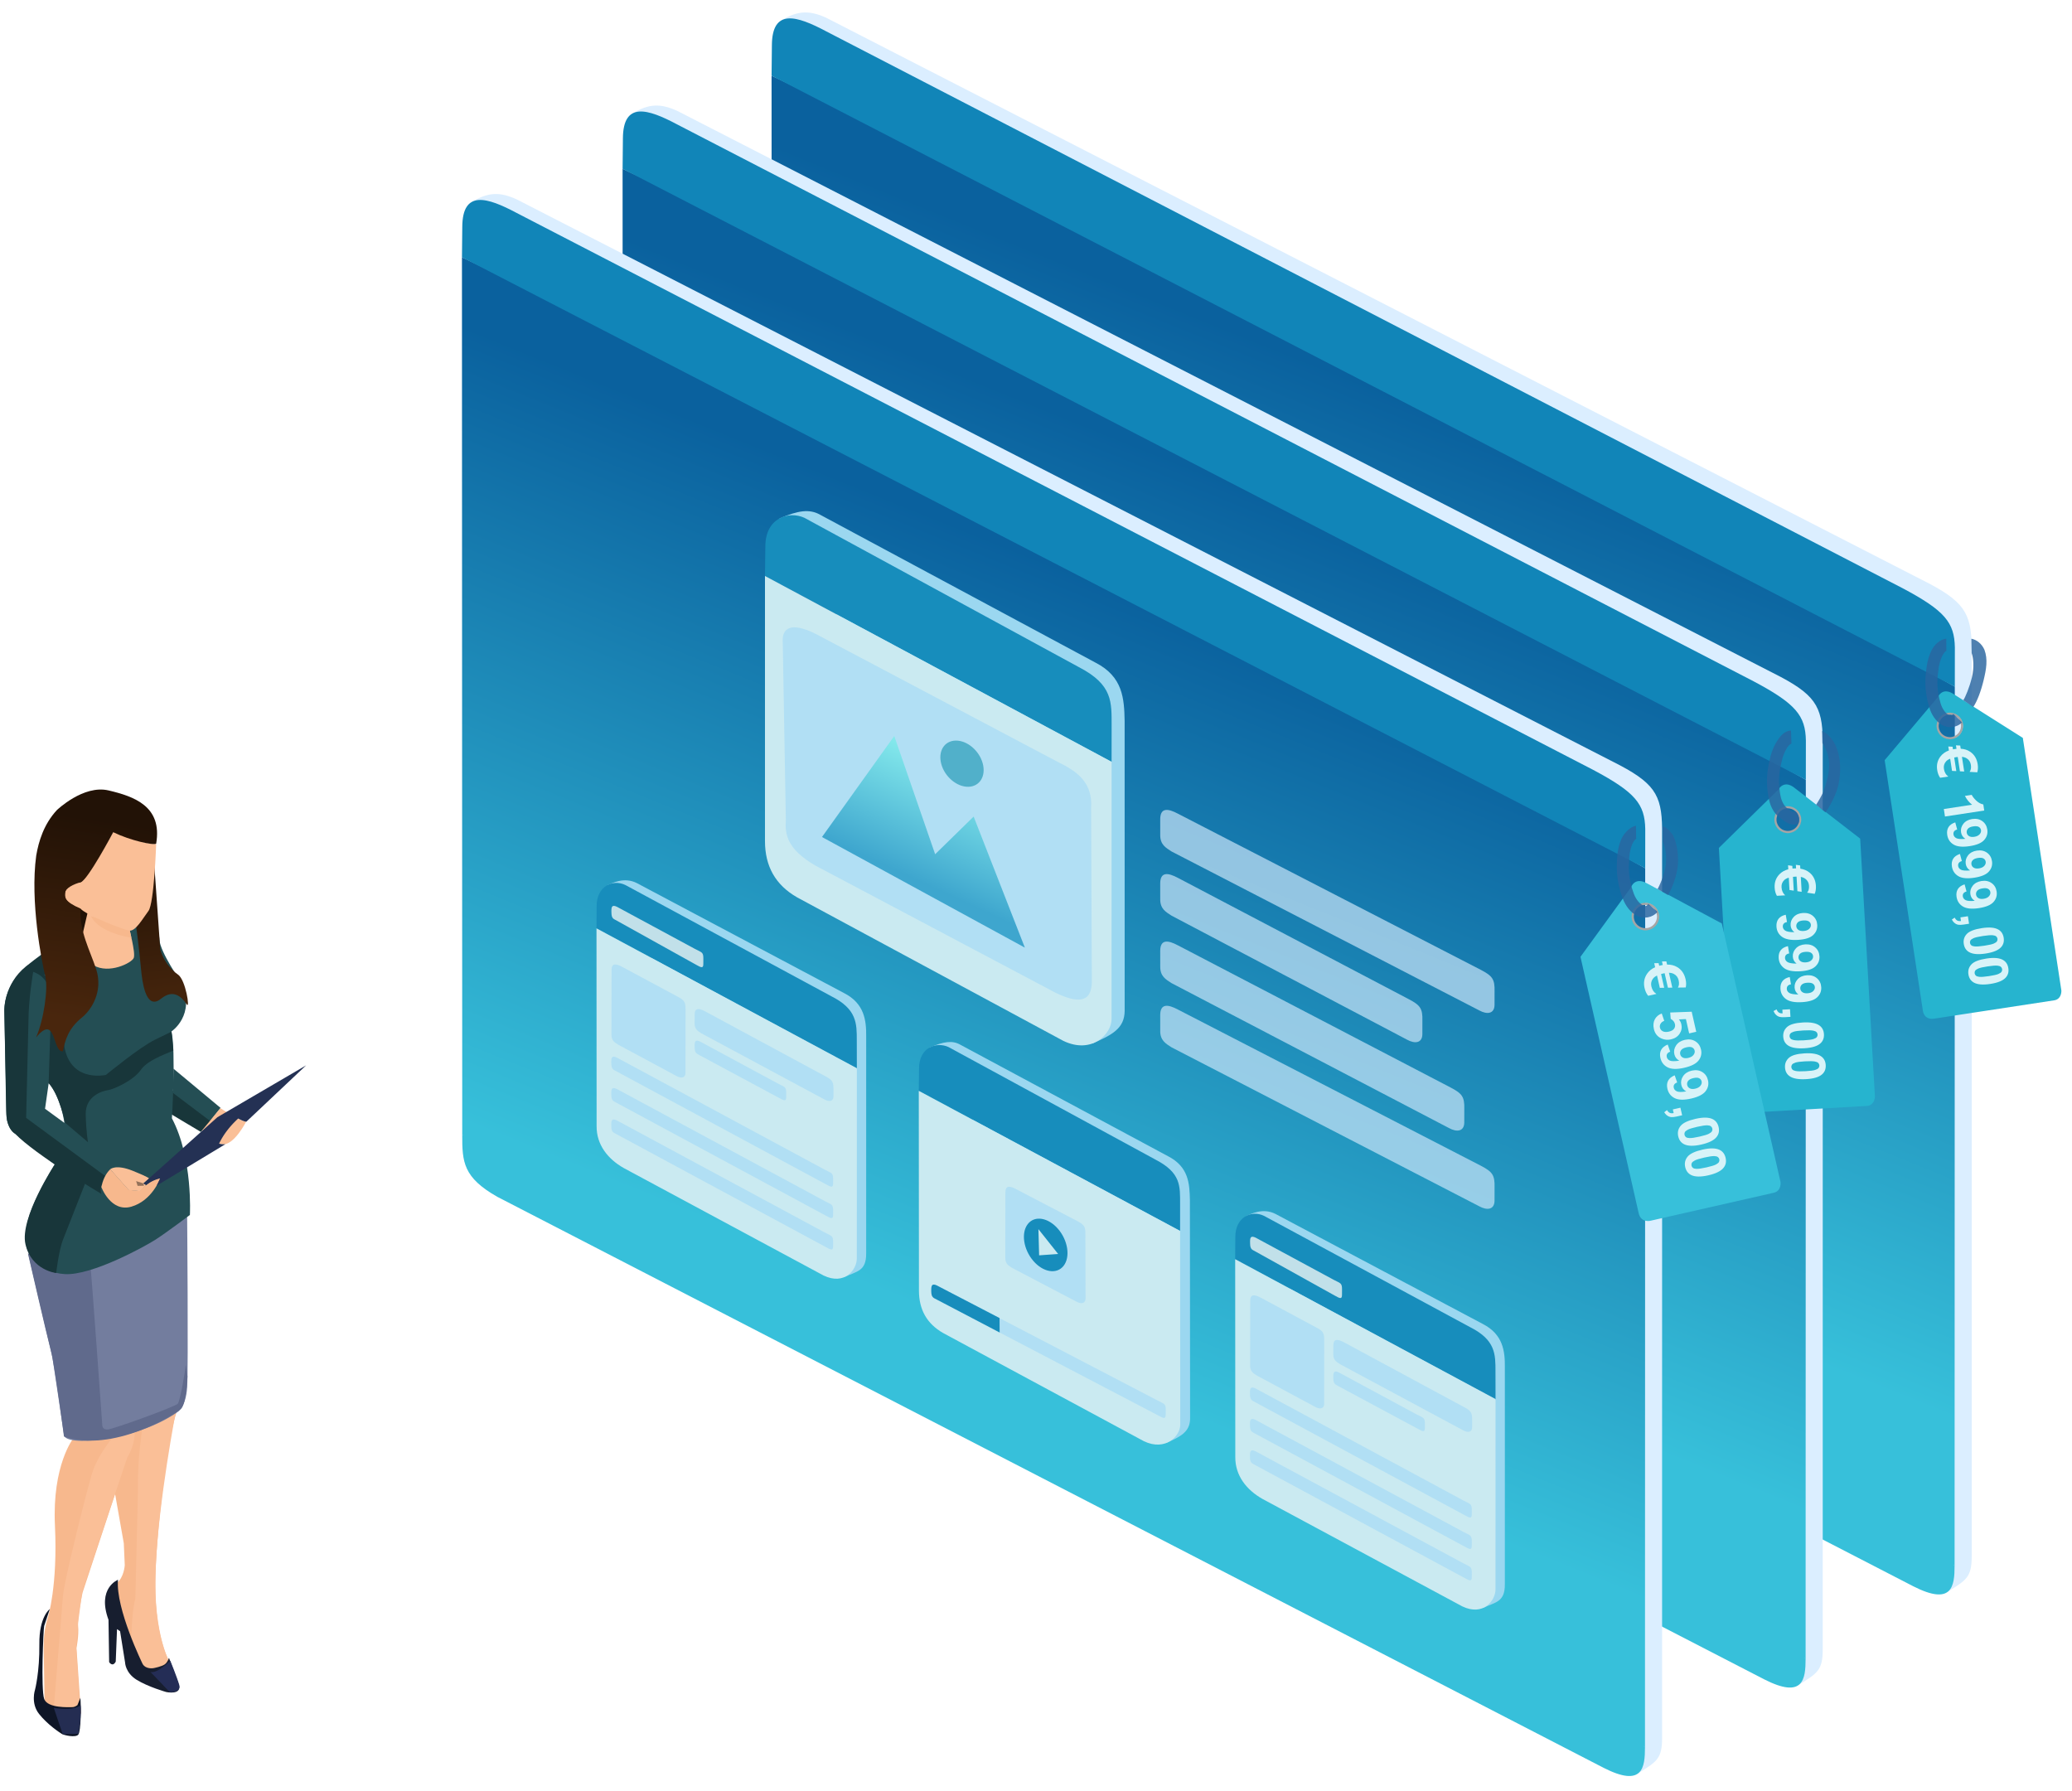 <svg xmlns="http://www.w3.org/2000/svg" width="585.827" height="506.457" viewBox="0 0 155 134" xmlns:v="https://vecta.io/nano"><style><![CDATA[.B{fill:#178dbc}.C{fill:#b1dff4}.D{fill:#caeaf1}.E{fill:#fabf97}.F{fill:#37c0da}.G{fill:#9bd7f0}.H{fill:#dbeeff}.I{fill:#1185b8}.J{stroke:#a5a5a5}.K{stroke-linejoin:round}.L{stroke-dashoffset:6.803}.M{fill:#2966a0}.N{fill-opacity:.826}.O{fill:#d8f3f8}.P{fill-opacity:.684}.Q{fill:#f7b88d}.R{stroke-width:.279}]]></style><defs><linearGradient id="A" href="#b"><stop offset="0" stop-color="#0a619e"/><stop offset="1" stop-color="#37c0da"/></linearGradient><linearGradient y2="247.212" x2="53.287" y1="192.789" x1="75.332" id="B" href="#A"/><linearGradient href="#A" id="C" x1="75.332" y1="192.789" x2="53.287" y2="247.212"/><linearGradient id="D" gradientTransform="matrix(0.825,0.075,0.13,0.709,57.348,192.574)" x1="-91.584" y1="105.399" x2="-96.323" y2="115.384" href="#b"><stop offset="0" stop-color="#85eaec"/><stop offset="1" stop-color="#3ea6ce"/></linearGradient><linearGradient id="E" x1="-126.888" y1="206.078" x2="-125.571" y2="216.615" href="#b"><stop offset="0" stop-color="#221206"/><stop offset="1" stop-color="#42230c"/></linearGradient><linearGradient id="F" x1="-130.952" y1="202.974" x2="-133.281" y2="218.869" href="#b"><stop offset="0" stop-color="#221206"/><stop offset="1" stop-color="#49260d"/></linearGradient><path id="G" d="M53.454 149.574c1.356-.861 2.324-.819 3.598-.244l87.632 44.955c2.968 1.576 3.37 2.582 3.338 5.561v71.665c-.001 1.678-.417 1.885-1.963 2.856z"/><path id="H" d="M52.737 223.636c-.005 2.142.073 3.374 2.792 4.914l87.844 45.341c3.109 1.581 3.288-.002 3.289-1.638l-43.279-36.824z"/><path id="I" d="M28.128 168.353l.022 69.702 93.925 48.617.017-69.802-44.446-24.85z"/><path id="J" d="M52.74 151.539c.011-2.993 1.983-2.365 4.303-1.134l85.5 44.234c3.355 1.783 4.105 2.722 4.141 4.699l-.004 3.112-93.964-48.516z"/><path id="K" d="M54.356 152.202c-.012-.728.294-.76.96-.409l22.727 11.382c.746.384.914.591.92 1.381l.032.541c.003.551-.444.624-.971.338l-23.047-11.9c-.375-.24-.619-.338-.626-.989z"/><path id="L" d="M199.717 94.869l-7.071 8.134c-1.226 1.35.031 2.105.031 2.105l7.191 8.225 33.416.012c1.343 0 1.281-1.28 1.281-1.28l.006-16.037c0-1.052-1.146-1.147-1.146-1.147zm-3.034 7.57a1.681 1.681 0 1 1-.001 3.361 1.681 1.681 0 0 1 .001-3.361z"/><path id="M" d="M213.6 105.384l.968-.107q.036.295.185.438.15.142.395.142.31 0 .527-.285.217-.285.278-1.182-.377.438-.943.438-.616 0-1.064-.473-.445-.477-.445-1.239 0-.794.47-1.278.473-.488 1.203-.488.794 0 1.303.616.509.612.509 2.018 0 1.431-.53 2.065-.53.634-1.381.634-.612 0-.99-.324-.377-.327-.484-.975zm2.264-2.186q0-.484-.224-.751-.221-.267-.513-.267-.278 0-.463.221-.182.217-.182.715 0 .505.199.744.199.235.498.235.288 0 .484-.228.199-.228.199-.669z"/><path id="N" d="M225.407 101.351q.758 0 1.185.541.509.641.509 2.125 0 1.481-.513 2.129-.424.534-1.182.534-.762 0-1.228-.584-.466-.587-.466-2.089 0-1.474.513-2.121.424-.534 1.182-.534zm0 .829q-.182 0-.324.117-.142.114-.221.413-.103.388-.103 1.306 0 .918.093 1.264.093.342.231.456.142.114.324.114.182 0 .324-.114.142-.117.221-.416.103-.384.103-1.303 0-.918-.093-1.26-.093-.345-.235-.459-.139-.117-.32-.117z"/><path id="O" d="M213.169 155.36l.963-.107q.035.295.184.437.149.142.393.142.308 0 .524-.284.216-.284.276-1.179-.375.437-.938.437-.612 0-1.058-.472-.442-.476-.442-1.236 0-.792.467-1.275.471-.487 1.196-.487.789 0 1.295.615.506.611.506 2.014 0 1.428-.527 2.06-.527.632-1.373.632-.609 0-.984-.323-.375-.327-.481-.973zm2.251-2.181q0-.483-.223-.75-.219-.266-.51-.266-.276 0-.46.22-.18.217-.18.714 0 .504.198.742.198.234.495.234.287 0 .481-.227.198-.227.198-.668z"/><path id="P" d="M224.907 151.335q.754 0 1.178.54.506.639.506 2.121 0 1.478-.51 2.124-.421.533-1.175.533-.757 0-1.221-.583-.464-.586-.464-2.085 0-1.471.51-2.117.421-.533 1.175-.533zm0 .828q-.18 0-.322.117-.142.114-.219.412-.103.387-.103 1.304 0 .917.092 1.261.092.341.23.455.142.114.322.114.18 0 .322-.114.142-.117.219-.416.103-.384.103-1.3 0-.917-.092-1.258-.092-.345-.234-.458-.138-.117-.318-.117z"/><path id="Q" d="M245.284 125.833l2.817-.311q.104.859.538 1.274.435.414 1.149.414.901 0 1.533-.828.632-.828.808-3.438-1.098 1.274-2.744 1.274-1.791 0-3.096-1.377-1.294-1.388-1.294-3.604 0-2.309 1.367-3.717 1.377-1.419 3.5-1.419 2.309 0 3.79 1.791 1.481 1.781 1.481 5.871 0 4.163-1.543 6.006-1.543 1.843-4.018 1.843-1.781 0-2.879-.942-1.098-.953-1.408-2.837zm6.586-6.358q0-1.408-.652-2.185-.642-.777-1.491-.777-.808 0-1.346.642-.528.632-.528 2.081 0 1.47.58 2.164.58.683 1.45.683.839 0 1.408-.663.58-.663.58-1.947z"/><path id="R" d="M279.631 114.101q2.206 0 3.448 1.574 1.481 1.864 1.481 6.182 0 4.308-1.491 6.192-1.232 1.553-3.438 1.553-2.216 0-3.572-1.698-1.357-1.709-1.357-6.078 0-4.287 1.491-6.172 1.232-1.553 3.438-1.553zm0 2.413q-.528 0-.942.342-.414.331-.642 1.201-.3 1.129-.3 3.8 0 2.672.269 3.676.269.994.673 1.325.414.331.942.331.528 0 .942-.331.414-.342.642-1.212.3-1.118.3-3.79 0-2.672-.269-3.666-.269-1.004-.683-1.336-.404-.342-.932-.342z"/><path id="S" d="M39.677 218.221c.329-.141 1.319-.7 2.353-.162l16.429 8.72c1.638.833 1.783 2.182 1.77 3.462l-.001 17.209c.014 1.439-.75 1.424-1.737 1.894z"/><path id="T" d="M38.812 221.646l20.676 11.145-.005-2.254c0-1.329.011-2.477-2.011-3.493l-16.365-8.839c-1.022-.495-2.295.112-2.285 1.694z"/><path id="U" d="M38.812 221.646l.009 15.705c-.013 1.483.893 2.614 2.156 3.331l15.875 8.537c1.672.797 2.62-.47 2.633-1.329l.003-15.137z"/><path id="V" d="M46.61 228.481c-.001-.533.347-.5.83-.243l9.533 5.146c.541.281.662.432.658 1.01v.595c-.004.403-.331.456-.714.247l-9.769-5.249c-.272-.175-.547-.317-.545-.793z"/><path id="W" d="M46.604 230.95c-.001-.368.095-.477.451-.307l6.159 3.325c.537.286.668.236.664.772l-.002.263c.011.43-.17.321-.562.11l-6.264-3.365c-.231-.149-.439-.125-.443-.646z"/><path id="X" d="M39.986 232.221c-.001-.368.095-.477.451-.307l16.503 8.896c.537.286.668.236.664.772l-.002.284c.011.43-.171.321-.562.11l-16.608-8.956c-.231-.149-.439-.125-.443-.646z"/><path id="Y" d="M39.995 220.246c-.001-.368.095-.477.451-.307l6.188 3.342c.537.286.668.236.664.772l-.002.38c.011.43-.173.326-.562.11l-6.293-3.499c-.231-.149-.439-.125-.443-.646z"/><path id="Z" d="M40.008 224.939c-.001-.533.347-.5.83-.243l4.388 2.357c.541.281.662.432.658 1.01l-.005 5.063c-.004.403-.331.456-.714.247l-4.62-2.483c-.272-.175-.547-.317-.545-.793z"/><path id="a" d="M83.579 212.958c.016-.904.605-.848 1.417-.413l24.05 12.4c.909.477 1.109.734 1.084 1.715l-.002 1.08c-.019.684-.577.774-1.219.42l-24.43-12.62c-.455-.298-.918-.539-.899-1.346z"/><linearGradient id="b" gradientUnits="userSpaceOnUse"/></defs><g transform="matrix(.942 0 0 .942 8.061 -139.342)"><use href="#G" class="H"/><use href="#H" class="F"/><use href="#I" fill="url(#C)" transform="translate(24.587 -14.419)"/><g class="I"><use href="#J"/><use href="#K"/></g><use href="#G" x="-11.831" y="7.394" class="H"/><use href="#H" x="-11.831" y="7.394" class="F"/><use href="#I" fill="url(#C)" transform="translate(12.756 -7.025)"/><g class="I"><use href="#J" x="-11.831" y="7.394"/><use href="#K" x="-11.831" y="7.394"/></g><g transform="matrix(.091 .595 -.595 .091 190.354 79.055)"><use href="#L" fill="#26b4cf"/><circle transform="rotate(0.021)" r="1.614" cy="104.076" cx="196.744" fill="none" paint-order="markers fill stroke" class="J K L R"/><path d="M187.451 98.119c-.841.233-1.45.801-1.695 1.484l1.891.248c.66-.136 1.916-.06 3.175.456s2.46 1.261 2.795 1.57l1.08-1.166c-.67-.621-1.877-1.302-3.273-1.875s-2.638-.992-3.973-.717zm9.035 4.373l-1.275.949c.25.335.212.429-.035.725s-.838.635-1.609.74c-2.131.291-3.429-.083-4.689-.469-.454-.139-1.056-.409-1.479-.707s-.558-.582-.557-.627l-1.599-.231c-.02.914.621 1.721 1.237 2.156s1.323.742 1.93.928c1.288.395 2.959.852 5.371.523 1.087-.148 2.021-.583 2.615-1.295s.715-1.855.09-2.693z" class="M N"/><g class="O"><path d="M203.299 101.501l-.21.986q-.303-.303-.883-.303-.58 0-.94.416-.203.235-.288.587h1.958l-.114.552h-1.915q-.004.082-.004.21 0 .125.007.26h1.812l-.114.552h-1.623q.089.381.274.598.356.42.925.42.683 0 1.089-.42v1.089q-.463.231-1.079.231-1.039 0-1.709-.712-.456-.484-.602-1.207h-.527l.114-.552h.349q-.004-.085-.004-.182 0-.164.007-.288h-.466l.114-.552h.424q.149-.708.594-1.185.673-.719 1.769-.719.598 0 1.039.217zm5.122 5.09h-1v-3.77q-.548.513-1.292.758v-.908q.392-.128.851-.484.459-.36.63-.836h.812z"/><use href="#M"/><use href="#M" x="4.058"/><path d="M221.883 105.59h1v.715q0 .434-.075.683-.075.253-.285.452-.206.199-.527.313l-.196-.413q.303-.1.431-.274.128-.174.135-.477h-.484z"/><use href="#N"/><use href="#N" x="4.058"/><use href="#M" x="-4.211" y="-0.018"/></g></g><g transform="matrix(.035 .608 -.608 .035 220.427 88.012)"><use href="#L" y="50.284" fill="#26b4cf"/><circle cx="196.762" cy="154.359" r="1.614" transform="rotate(0.021)" fill="none" paint-order="markers fill stroke" class="J K L R"/><path d="M185.425 149.299l1.561.054c2.261-1.32 4.412-.561 6.315.227.552.254 1.55.947 1.665 1.054l1.068-1.152c-.388-.359-1.456-1.043-2.077-1.329-2.494-1.327-7.079-1.479-8.532 1.148zm10.251 4.08c.252.338-.243.778-.492 1.076s-.842.639-1.615.744c-2.133.291-3.435-.084-4.695-.471-.455-.139-1.057-.408-1.48-.707s-.562-.585-.561-.635l-1.704-.041c-.02.909.743 1.524 1.359 1.959a6.94 6.94 0 0 0 1.928.926c1.288.395 2.955.854 5.365.525 1.085-.148 2.017-.584 2.609-1.293.586-.706 1.256-1.394.912-2.387-.461-.205-1.15-.179-1.625.304z" class="M N"/><g class="O"><path d="M206.565 151.484l-.209.984q-.301-.302-.878-.302-.577 0-.934.416-.202.234-.287.586h1.946l-.113.551h-1.904q-.004.082-.004.21 0 .124.007.259h1.801l-.113.551h-1.614q.088.38.272.597.354.419.92.419.679 0 1.083-.419v1.087q-.46.231-1.072.231-1.033 0-1.699-.71-.453-.483-.598-1.204h-.524l.113-.551h.347q-.004-.085-.004-.181 0-.163.007-.288h-.463l.113-.551h.421q.149-.707.591-1.183.669-.718 1.759-.718.595 0 1.033.217z"/><use href="#O"/><use href="#O" x="4.034"/><path d="M221.404 155.566h.994v.714q0 .433-.074.682-.074.252-.283.451-.205.199-.524.313l-.195-.412q.301-.099.428-.274.127-.174.134-.476h-.481z"/><use href="#P"/><use href="#P" x="4.034"/><use href="#O" x="-4.103" y="0.052"/></g></g><use href="#G" x="-24.587" y="14.419" class="H"/><use href="#H" x="-24.587" y="14.419" class="F"/><use href="#I" fill="url(#B)"/><g class="I"><use href="#J" x="-24.587" y="14.419"/><use href="#K" x="-24.587" y="14.419"/></g><g transform="matrix(.047 .207 -.207 .047 138.4 174.184)"><path d="M205.597 96.072l-20.798 23.94c-3.605 3.975.092 6.193.092 6.193l21.167 24.194h98.325c3.951 0 3.767-3.766 3.767-3.766V99.446c0-3.096-3.374-3.374-3.374-3.374zm-8.92 22.276c2.731 0 4.945 2.214 4.945 4.945 0 1.312-.521 2.57-1.448 3.497s-2.185 1.448-3.497 1.448c-2.731 0-4.945-2.214-4.945-4.945s2.214-4.945 4.945-4.945z" class="F"/><circle r="4.75" cy="123.376" cx="196.748" fill="none" stroke-width=".821" paint-order="markers fill stroke" class="J K L"/><path d="M169.389 106.523c-1.63.77-3.476 1.579-4.1 3.089l5.581 1.169c2.728-.544 5.928-.066 8.457.788 3.817 1.332 7.612 4.347 8.389 5.066l3.061-3.309c-2.181-2.017-5.82-4.567-9.963-6.013-3.81-1.144-7.738-1.551-11.424-.79zm26.641 12.031l-3.611 2.697c.755 1.012.637 1.343-.107 2.234s-2.503 1.898-4.789 2.211c-6.286.859-10.125-.245-13.836-1.381-1.344-.411-3.122-1.203-4.375-2.088s-1.68-1.736-1.676-1.914l-4.808-1.034c-.057 2.645 2.08 5.356 3.884 6.63s3.88 2.175 5.656 2.719c3.79 1.16 8.684 2.503 15.766 1.535 3.181-.435 5.908-1.717 7.639-3.789s2.078-5.382.258-7.82z" class="M N"/><g class="O"><path d="M225.961 114.535l-.611 2.868q-.88-.88-2.568-.88-1.688 0-2.734 1.212-.59.683-.839 1.709h5.695l-.331 1.605h-5.571q-.011.238-.011.611 0 .362.021.756h5.271l-.331 1.605h-4.722q.259 1.108.797 1.74 1.036 1.222 2.692 1.222 1.988 0 3.169-1.222v3.169q-1.346.673-3.138.673-3.024 0-4.97-2.071-1.325-1.408-1.75-3.51h-1.533l.331-1.605h1.015q-.011-.249-.011-.528 0-.476.021-.839h-1.357l.331-1.605h1.232q.435-2.061 1.729-3.448 1.957-2.092 5.146-2.092 1.74 0 3.024.632zm7.497 10.904l2.899-.3q.124.984.735 1.564.611.57 1.408.57.911 0 1.543-.735.632-.746.632-2.237 0-1.398-.632-2.092-.621-.704-1.626-.704-1.253 0-2.247 1.108l-2.361-.342 1.491-7.901h7.694v2.723h-5.488l-.456 2.578q.973-.487 1.988-.487 1.936 0 3.283 1.408 1.346 1.408 1.346 3.655 0 1.874-1.087 3.345-1.481 2.009-4.111 2.009-2.102 0-3.428-1.129-1.325-1.129-1.584-3.034z"/><use href="#Q"/><use href="#Q" x="11.805"/><path d="M269.38 126.433h2.91v2.081q0 1.263-.217 1.988-.217.735-.828 1.315-.601.58-1.533.911l-.57-1.201q.88-.29 1.253-.797.373-.507.393-1.388h-1.408z"/><use href="#R"/><use href="#R" x="11.805"/></g></g><use href="#S" class="G"/><use href="#T" class="B"/><use href="#U" class="D"/><g class="C"><use href="#V"/><use href="#W"/><use href="#X"/></g><use href="#Y" fill="#c1e0e9"/><g class="C"><use href="#Z"/><use href="#X" y="2.494"/><use href="#X" y="4.989"/></g><g transform="matrix(.566 0 .068 .566 -20.422 163.223)"><path d="M136.997 119.94c2.063-.849 3.3-1.027 4.34-.393l27.253 15.638c2.727 1.487 2.576 3.821 2.339 6.181l-3.656 30.655c-.245 1.834-1.593 2.509-3.828 3.436z" class="G"/><path d="M134.733 126.021l34.301 19.655.454-3.78c.295-2.514.675-4.367-2.722-6.237l-27.12-15.781c-1.556-.767-4.146-.028-4.505 3.041z" class="B"/><path d="M134.733 126.021l-3.347 28.04c-.31 2.645.54 4.626 2.694 5.947l26.326 15.168c2.862 1.466 5.204-.748 5.381-2.299l3.248-27.2z" class="D"/><path d="M133.136 153.889c.085-.657.283-.852.878-.548l28.987 16.115c.89.511 1.136.422 1.002 1.378l-.079.557c-.083.767-.374.562-1.03.196l-29.153-16.273c-.376-.266-.755-.224-.638-1.154zm12.038-13.654c.125-.951.738-.893 1.54-.434l8.047 4.483c.9.502 1.08.772.935 1.804l-1.065 9.062c-.102.72-.7.815-1.333.442l-8.456-4.729c-.443-.313-.902-.567-.785-1.416z" class="C"/><ellipse transform="matrix(.668 -.744 .594 .805 0 0)" ry="3.639" rx="3.008" cy="214.541" cx="33.691" paint-order="markers stroke fill" class="B"/><path d="M149.187 145.426l-.341 3.672 2.688-.189z" class="D"/><path d="M133.136 153.889c.085-.657.283-.852.878-.548l8.22 4.558-.231 2.027-8.261-4.619c-.42-.239-.738-.282-.638-1.154z" class="B"/></g><use href="#S" x="50.719" y="26.275" class="G"/><use href="#T" x="50.72" y="26.275" class="B"/><use href="#U" x="50.72" y="26.275" class="D"/><g class="C"><use href="#V" x="50.719" y="26.274"/><use href="#W" x="50.72" y="26.275"/><use href="#X" x="50.719" y="26.274"/></g><use href="#Y" x="50.719" y="26.274" fill="#c1e0e9"/><g class="C"><use href="#Z" x="50.719" y="26.275"/><use href="#X" x="50.719" y="28.769"/><use href="#X" x="50.719" y="31.264"/></g><use href="#a" fill="#cce7fa" class="P"/><g transform="matrix(1.328 0 0 1.328 68.461 -139.399)"><path d="M-11.381 247.359c1.109-.48 1.797-.581 2.428-.222l16.469 8.845c1.643.841 1.715 2.161 1.74 3.496l.002 17.338c-.015 1.037-.731 1.419-1.933 1.943z" class="G"/><path d="M-12.251 250.798l20.727 11.116.002-2.138c-.003-1.422.087-2.47-1.96-3.527l-16.404-8.925c-.932-.434-2.347-.016-2.343 1.72z" class="B"/><path d="M-12.251 250.798v15.859c.003 1.496.618 2.616 1.925 3.363l15.913 8.578c1.718.829 2.893-.423 2.888-1.301l.001-15.384z" class="D"/><path d="M-11.188 254.764l.185 10.614c-.057.862.054 1.737 1.76 2.736l14.354 7.601c1.264.613 2.167.67 2.184-.64l-.043-10.434c.087-1.409-.737-2.11-1.901-2.674l-14.545-7.693c-1.537-.77-2.048-.344-1.995.489z" class="C"/><path d="M-8.842 266.409l4.322-6.041 2.445 7.071 2.302-2.252 3.063 7.837z" fill="url(#D)"/><ellipse cx="-49.421" cy="270.855" rx="1.275" ry="1.399" transform="matrix(.996 .091 .18 .984 0 0)" fill="#51b0ca" paint-order="markers stroke fill"/></g><g fill="#cce7fa" class="P"><path d="M83.579 218.056c.016-.904.605-.848 1.417-.413l18.319 9.627c.909.477 1.109.734 1.084 1.715l-.002 1.08c-.019.684-.577.774-1.219.42l-18.699-9.847c-.455-.298-.918-.539-.899-1.346zm0 5.359c.016-.904.605-.848 1.417-.413l21.647 11.285c.909.477 1.109.734 1.084 1.715l-.002 1.08c-.019.684-.577.774-1.219.42L84.48 225.997c-.455-.298-.918-.539-.899-1.346z"/><use href="#a" y="15.555"/></g><g transform="translate(129.767 9.929)"><path d="M-133.432 206.818h5.634v7.918h-5.634z" fill="#211206" paint-order="markers fill stroke"/><path d="M-132.505 252.223s-1.686 2.12-1.456 6.922-.562 7.305-.562 7.305-.358.971-.332 2.375l.077 4.93 2.886.332-.358-5.211s.204-1.022.128-1.762.358-2.656.358-2.656l2.58-7.816.69 3.908.077 1.737s-.051.971-.639 1.43 1.711 7.203 2.452 7.331 1.788-.971 1.788-.971-1.175-1.865-1.175-6.105 1.098-12.592 1.737-13.921-8.25 2.171-8.25 2.171z" class="Q"/><path d="M-129.184 251.917s-1.354 1.507-1.839 3.116-2.222 8.582-2.299 9.681l-.741 9.068c.025.383 2.094-.051 2.094-.051l-.307-4.879.153-1.992.332-2.478 3.576-10.651s.741-1.098.562-2.401-1.533.587-1.533.587zm2.196-.869c-.051.741-.434 2.656-.383 5.389l-.204 8.506c-.383 1.379-.383 4.751-.204 5.057s1.609 1.686 1.609 1.686l1.456-1.405s-1.481-2.273-1.252-7.714 1.635-12.618 1.635-12.618z" class="E"/><path d="M-136.081 237.562l1.916 8.199.92 6.156c-.051 1.022 5.773.511 9.017-1.788 0 0 .664-.358.766-1.967s0-13.538 0-13.538z" fill="#737d9e"/><path d="M-131.151 238.43c.051.128.945 12.669.945 12.669s-.051.46.46.409 5.364-1.814 5.543-2.043.613-2.682.613-3.014.153.843.153.843-.077 2.146-.511 2.58-5.415 3.525-9.297 2.197c0 0-.715-5.594-1.047-6.845s-1.814-7.688-1.814-7.688z" fill="#606a8c"/><path d="M-133.336 213.025s2.037 2.136 3.639 2.057 2.037-.119 2.037-1.068l-.099-3.54-3.619.04-.376 1.622s-1.266.455-1.582.89z" class="E"/><path d="M-121.54 226.926c-.077.166-.837.955-.837.955l-2.378-1.419.074-1.91z" fill="#18363a"/><path d="M-126.313 211.198l-1.77.452s.542 2.023.379 2.42-1.969 1.301-3.197.578-2.023-2.294-2.023-2.294l-3.088 2.24c-.072.054-1.969 1.355-1.969 3.703l.181 8.416s.018.723.578 1.228 3.251 2.529 3.251 2.529-2.131 3.378-2.222 5.021-.054 1.156 0 1.571.867 1.987 3.016 2.113 6.34-2.185 7.188-2.727 2.745-1.969 2.745-1.969.253-4.497-1.427-7.676c0 0 .325-5.328-.036-6.899 0 0 1.951-1.3.795-3.865 0 0-1.716-2.456-1.752-3.432s-.65-1.409-.65-1.409zm-8.146 12.824c.993 1.102 1.246 3.143 1.246 3.143l-1.535-1.12z" fill="#244e54"/><g fill="#18363a"><path d="M-129.961 231.391s-.538.95-.303 1.42c0 0-5.296-3.136-6.849-4.779 0 0-.704-.271-.722-1.824l-.144-7.983s-.054-2.059 1.716-3.486 3.323-2.366 3.323-2.366l.668.957-2.547 2.077s1.409 1.228 1.535 4.967 3.377 2.98 3.377 2.98 2.673-2.203 3.901-2.799l1.3-.632.146 1.484c-.018.09-1.971.665-2.567 1.532s-2.149 1.553-2.619 1.626-1.806.47-1.77 1.933.181 2.203.181 2.203l-1.806-1.535s-.47-2.203-1.318-3.179l.199-6.267s.235-1.969-1.427-2.547c0 0-.379 2.131-.379 3.992l-.181 7.604z"/><path d="M-133.963 230.439l2.43 1.458-1.806 4.588c-.325.885-.524 2.601-.524 2.601s-1.951-.199-2.438-2.276 2.338-6.371 2.338-6.371z"/></g><path d="M-125.595 231.572c-.038.064-.664 1.775-2.299 2.248s-2.383-1.562-2.383-1.562c.121-.529.31-1.024.71-1.413l1.469 1.647.868.064s.996-1.022 1.635-.983z" class="Q"/><path d="M-129.572 230.85s.427-.427 1.793.122 1.295.616 1.295.616l-.439.387.215.122-.511.487-.889-.085z" class="E"/><path d="M-126.945 231.969l-.569-.181.117.379.506-.009z" fill="#95725a"/><path d="M-121.623 227.025c.025-.064.817-1.047.817-1.047l-3.743-3.117-.038 1.928z" fill="#244e54"/><path d="M-120.824 225.995s1.576 1.056 2.049 1.069c0 0-.983 1.941-1.916 1.801s-1.596-1.086-1.596-1.086z" class="E"/><path d="M-126.938 231.977l5.881-5.264 7.044-4.118-4.75 4.479c-.228-.032-.438-.15-.65-.253-.622.577-1.147 1.225-1.512 1.989a1.09 1.09 0 0 0 .506.042l-5.459 3.298.271-.578s-.637.132-1.106.533z" fill="#243154"/><path d="M-128.954 263.449s-1.686.651-.754 3.18l.051 3.359s.268.434.524-.038l.102-2.58.243.166.396 2.478s.013.817.92 1.379 2.35.971 2.35.971 1.303.281.983-.626l-.766-2.094s-.089.332-.319.511-.856.307-.958.319-.587.038-.805-.319c0 0-2.171-4.419-1.967-6.705z" fill="#171e2f"/><path d="M-126.375 270.78c.077.051 1.52 1.584 1.52 1.584s.945.064.766-.562-.715-1.928-.715-1.928-.958 1.009-1.571.907z" fill="#242d56"/><path d="M-134.369 265.774s-.856.6-.83 2.797-.345 3.614-.345 3.614-.358 1.06.319 1.916 1.622 1.469 1.801 1.584 1.098.319 1.315.064.23-2.299.166-2.925c-.025.051-.23.575-.23.575s-.179.166-.421.166-1.954.102-2.222-.651-.064-5.594 0-5.798l.447-1.341z" fill="#0e1526"/><path d="M-134.05 273.628l.702 2.082 1.252-.026s.281-1.686.166-2.273c0 0-.37.46-2.12.217z" fill="#242d52"/><path d="M-128.048 211.714l.157.75s-2.582-.374-3.197-1.703c1.057.223 1.986.872 3.04.952z" class="Q"/><path d="M-126.145 205.614l.547 7.783c.218.793.765 1.548 1.416 1.998.602.416.967 2.778.69 2.361-1.01-1.519-1.937-.498-2.203-.336-1.069.647-1.339-1.449-1.434-2.503-.316-3.503-.874-6.361-1.21-10.079z" fill="url(#E)"/><path d="M-125.922 205.01s-.158 4.724-.612 5.324-1.025 1.645-1.532 1.561-3.413-1.228-3.866-1.743c0 0-1.366-.392-1.247-1.174s.808-.875 1.232-.921 2.619-4.014 2.619-4.014 2.496 1.072 3.406.968z" class="E"/><path d="M-130.685 214.963c.562 1.768-.372 3.207-1.107 3.815-1.124.901-1.347 1.802-1.542 2.703-.846.09-.503-3.061-2.13-1.098.617-1.384.979-3.889.733-4.88-.279-1.123-1.217-5.918-.717-9.562.192-1.126.597-2.49 1.641-3.616 0 0 2.109-2.032 4.103-1.561s4.297 1.243 3.781 4.227c-.177.155-2.045-.243-3.41-.909 0 0-2.026 3.823-2.583 3.972s-1.227.47-1.234.848-.096.662 1.217 1.25c-.094 1.798.759 3.328 1.248 4.811z" fill="url(#F)"/></g></g></svg>